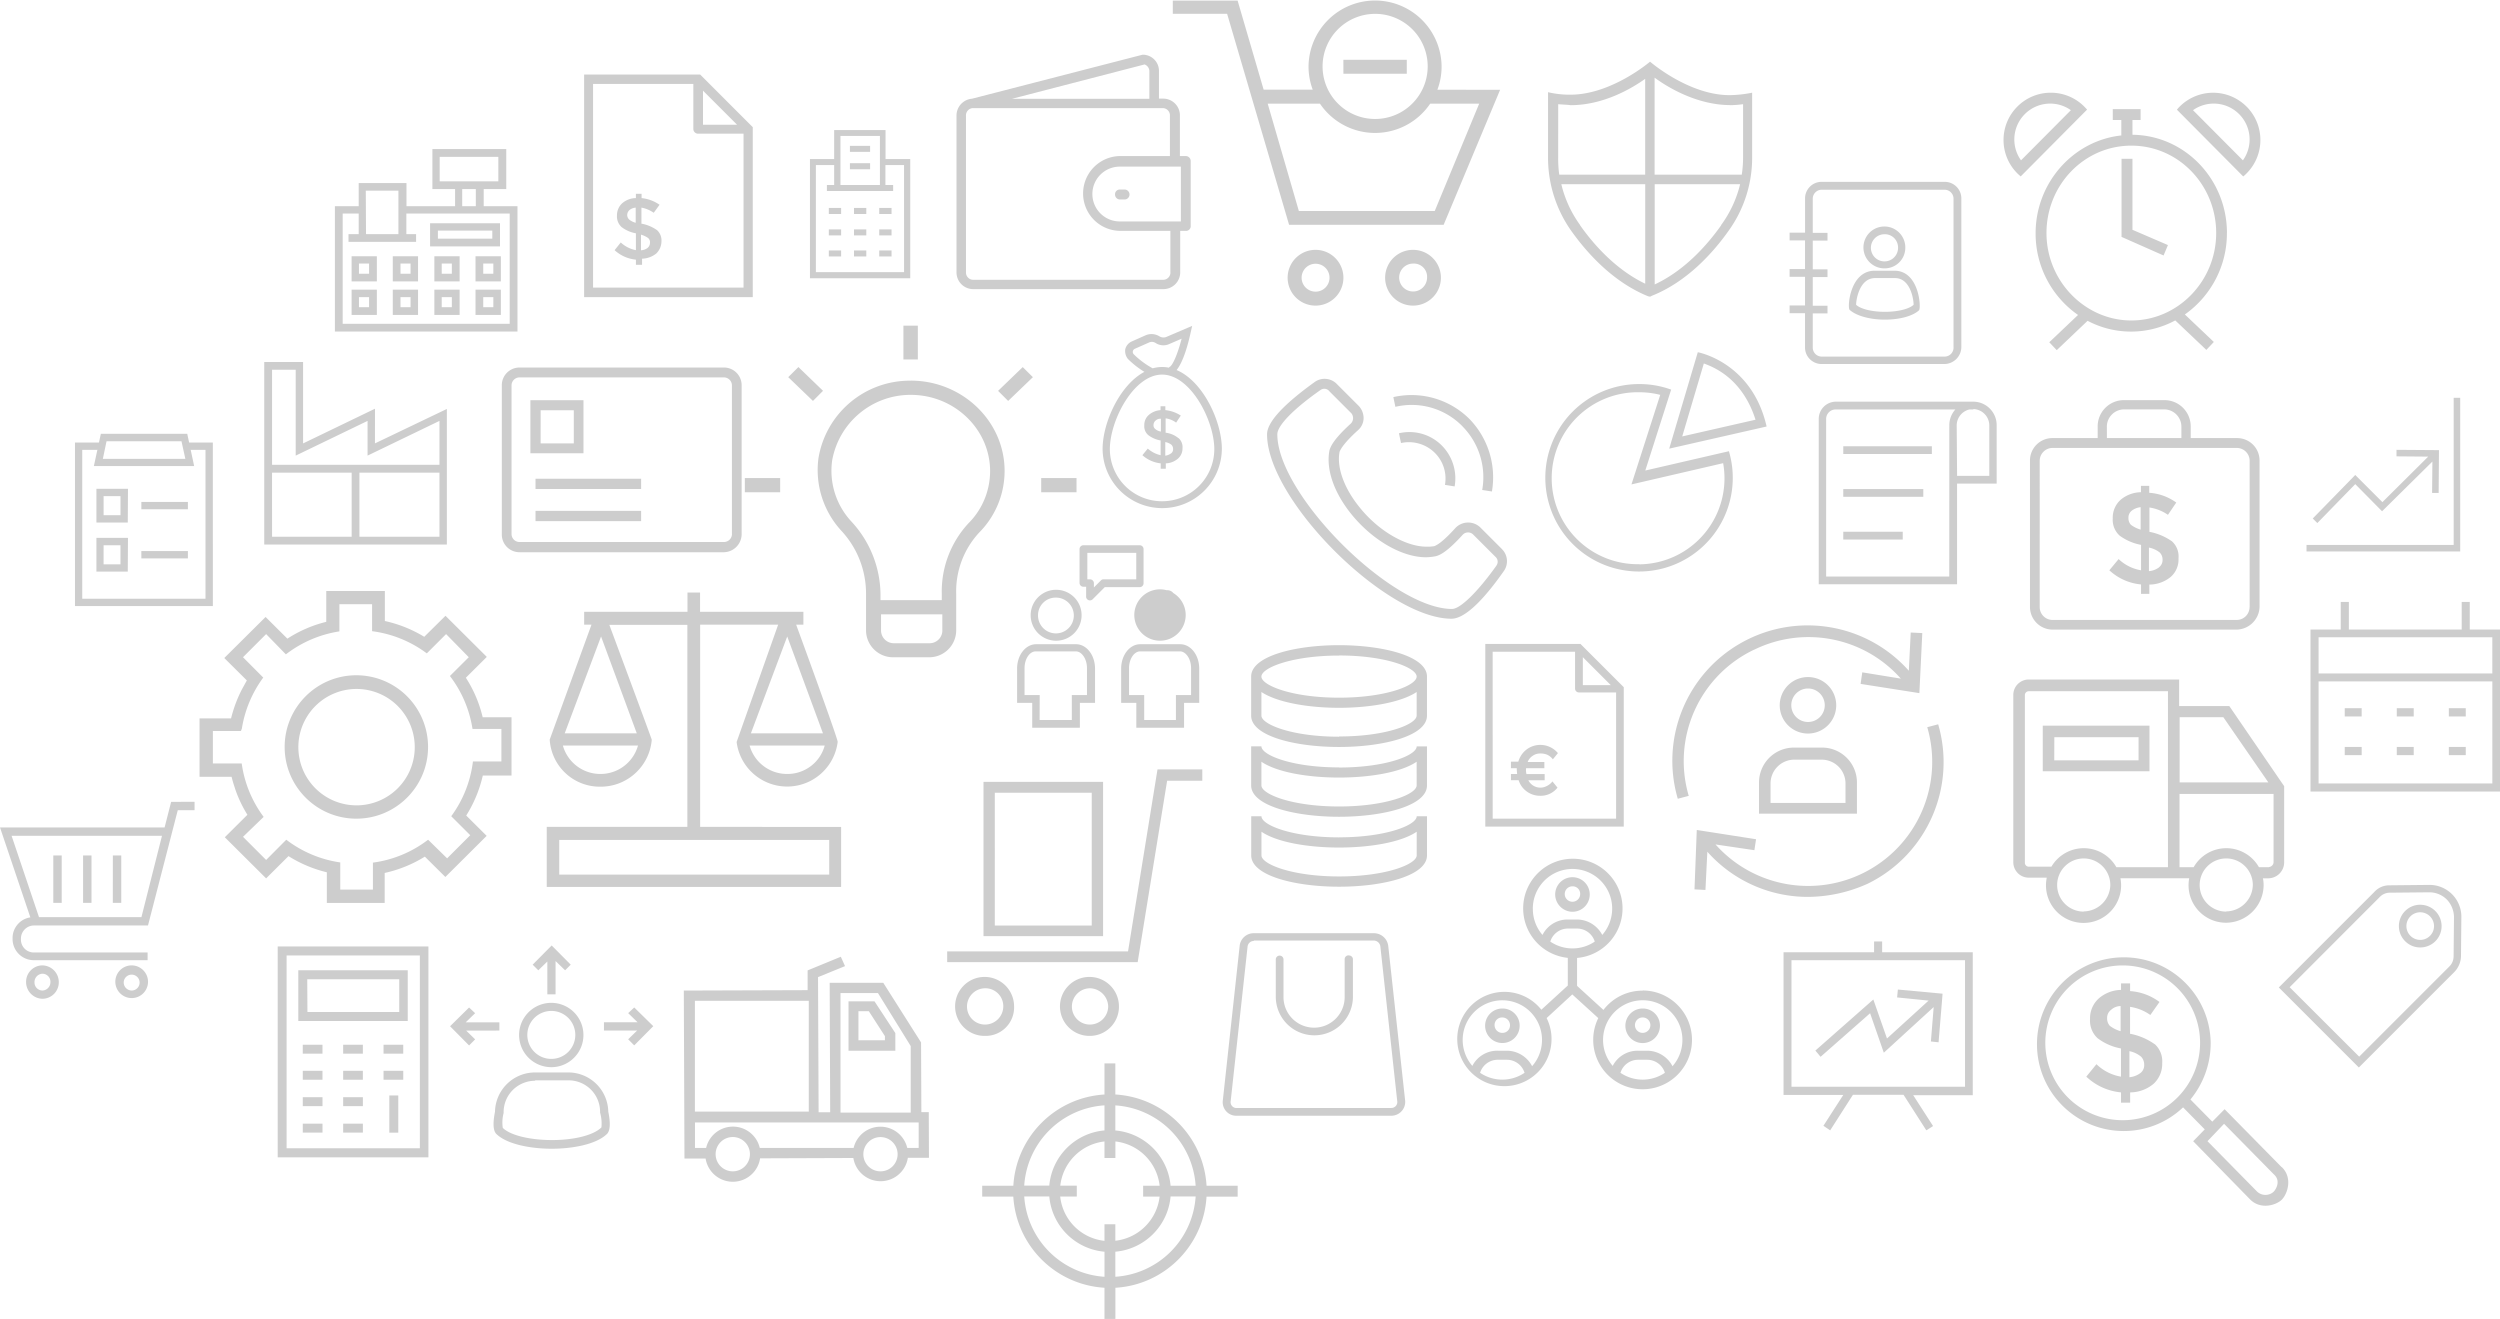 <svg xmlns="http://www.w3.org/2000/svg" viewBox="0 0 601.88 317.53" fill="#cdcdcd" xmlns:v="https://vecta.io/nano"><path d="M168.56 199.074v-48.688h18.785l-10 28.247a12.26 12.26 0 0 0 24.328 0c.2-.4-10-28.247-10-28.247h1.746v-3.1h-24.88v-4.64h-3.027v4.643h-24.876v3.107h1.764l-10.056 27.662a12.07 12.07 0 0 0 12.2 11.338c6.44.042 11.83-4.88 12.368-11.3 0-.186-10.214-27.662-10.214-27.662h18.785v48.638H131.63v14.467h70.87v-14.455zm20.958-12.74a9.37 9.37 0 0 1-9.053-6.843h18.088c-1.1 4.068-4.82 6.878-9.035 6.843zm-8.738-9.787l8.747-23.316 8.6 23.316zm-36.214 9.787a9.36 9.36 0 0 1-9.053-6.843H153.6a9.37 9.37 0 0 1-9 6.843zm-8.608-9.787l8.747-23.316 8.6 23.316zm63.68 34.022h-65v-8.357h65zm-96.503 68.06h-36.28v-50.76h36.288v50.76zM69 276.455h32.082v-46.427H69zM98.158 245.8H71.815v-12.2h26.352v12.2zm-24.143-2.164h22.1v-7.883H73.97zm-1.123 7.884h4.745v2.154h-4.745zm9.722 0h4.745v2.154h-4.745zm9.722 0h4.745v2.154h-4.745zm-19.444 6.28h4.745v2.154h-4.745zm9.722 0h4.745v2.154h-4.745zm9.722 0h4.745v2.154h-4.745zm-19.444 6.35h4.745v2.154h-4.745zm9.722 0h4.745v2.154h-4.745zm-9.722 6.38h4.745v2.154h-4.745zm9.722 0h4.745v2.154h-4.745zm11.116-6.8h2.154v8.96H93.73zM51.247 145.914H18.05v-39.37h6.184v1.764H19.8v35.842h29.672v-35.842h-4.5v-1.764h6.268z"/><path d="M46.743 112.2H22.6l1.68-7.763h20.8zm-21.982-1.727h19.865l-.93-4.234h-18.05zm6.002 15.32h-7.55v-8.116h7.6zm-5.822-1.764h4.067v-4.587H24.94zm9.09-3.19H45.24v1.764H34.032zm-3.27 16.782h-7.55v-8.125h7.6zm-5.822-1.764h4.067v-4.587H24.94zm9.09-3.188H45.24v1.764H34.032zm58.788 84.72h-.158zm30.335-30.693v-14.012h-6.946a30.57 30.57 0 0 0-4.049-9.518l5.042-5.014-9.945-9.9-5.116 5.06a30.9 30.9 0 0 0-9.481-3.8v-7.23H78.547v7.428a30.55 30.55 0 0 0-9.36 4.049l-5.246-5.22-9.945 9.88 5.432 5.395-1.18 2.145c-1.145 2.222-2.024 4.572-2.62 7h-7.586v14.062h7.716a28.18 28.18 0 0 0 .808 2.73.22.22 0 0 0 .065.186c.002.02.002.037 0 .056a30 30 0 0 0 2.934 6.166l-5.44 5.413 9.945 9.9 5.386-5.358a30.93 30.93 0 0 0 9.23 3.891v7.373h13.928v-7.215a30.79 30.79 0 0 0 9.666-3.928l4.94 4.9 9.945-9.9-4.92-4.893a31.08 31.08 0 0 0 3.993-9.638h6.88zm-14.513 9.815l4.578 4.568-5.57 5.57-4.578-4.485a27.86 27.86 0 0 1-13.288 5.516v6.5H81.92v-6.546a27.97 27.97 0 0 1-13-5.47l-4.847 4.875-5.567-5.572 4.968-4.8a27.87 27.87 0 0 1-5.28-12.855h-6.945v-7.828H58l.223-.557a28.23 28.23 0 0 1 5.153-12.3l-4.875-4.9 5.57-5.57 4.754 4.884a28.07 28.07 0 0 1 12.888-5.534v-6.546h7.865v6.5a27.92 27.92 0 0 1 13.176 5.339l4.643-4.643 5.46 5.57-4.54 4.522a27.98 27.98 0 0 1 5.441 12.74h6.955v7.837h-6.853c-.574 4.768-2.372 9.306-5.217 13.174zm-22.9-33.94c-9.526.03-17.227 7.773-17.206 17.3s7.754 17.235 17.28 17.225 17.243-7.736 17.243-17.262a17.26 17.26 0 0 0-17.318-17.262zm0 31.32c-6.678-.05-12.393-4.803-13.656-11.36a14.01 14.01 0 0 1 8.457-15.62c6.18-2.525 13.287-.34 16.978 5.224s2.943 12.96-1.788 17.674a14.06 14.06 0 0 1-9.991 4.084zm236.64-38.563c-10.52 0-21.162 2.6-21.162 7.558v9.4c0 4.95 10.64 7.55 21.162 7.55s21.17-2.6 21.17-7.55v-9.4c0-4.95-10.66-7.558-21.17-7.558zm0 2.48c11.384 0 18.683 2.97 18.683 5.08s-7.3 5.08-18.683 5.08-18.692-2.98-18.692-5.08 7.308-5.06 18.692-5.06zm0 19.555c-11.384 0-18.692-2.98-18.692-5.08V166.6c3.76 2.507 11.254 3.807 18.692 3.807s14.93-1.3 18.683-3.807v5.664c0 2.1-7.3 5.042-18.683 5.042zm0 7.392c-11.384 0-18.692-2.97-18.692-5.08h-2.47v9.406c0 4.95 10.64 7.558 21.162 7.558s21.17-2.6 21.17-7.53v-9.406h-2.48c0 2.117-7.3 5.08-18.683 5.08zm18.683 4.327c0 2.108-7.3 5.08-18.683 5.08s-18.692-2.97-18.692-5.08v-5.692c7.428 5.08 29.955 5.08 37.374 0zM322.393 201.6c-11.384 0-18.692-2.97-18.692-5.08h-2.47v9.4c0 4.95 10.64 7.558 21.162 7.558s21.162-2.6 21.162-7.558v-9.4h-2.48c-.001 2.1-7.3 5.07-18.683 5.07zm18.683 4.327c0 2.108-7.3 5.08-18.683 5.08S303.7 208.04 303.7 205.94v-5.7c7.428 5.08 29.955 5.08 37.374 0zm-61.796-51.674c-2.503.004-4.76-1.502-5.72-3.813s-.43-4.974 1.34-6.743a6.19 6.19 0 0 1 6.743-1.34c2.31.958 3.817 3.218 3.813 5.72-.005 3.408-2.767 6.17-6.175 6.175zm0-10.38c.002-.984.802-1.78 1.786-1.78s1.782.8 1.782 1.784-.797 1.783-1.782 1.784-1.784-.795-1.786-1.78zm5.702 31.323H273.57v-5.984h-3.65v-8.227c0-3.278 2.06-5.887 4.587-5.887h9.63c2.526 0 4.578 2.6 4.578 5.887v8.227h-3.65v5.98zm-9.63-1.857h7.753v-6h3.65v-6.5c0-2.145-1.207-4.02-2.7-4.02h-9.536c-1.495 0-2.7 1.857-2.7 4.02v6.5h3.65v6zm-21.134-19.085a6.13 6.13 0 0 1-6.081-6.175 6.13 6.13 0 1 1 10.428 4.413 6.13 6.13 0 0 1-4.347 1.762zm0-10.38a4.24 4.24 0 0 0-3.068 1.24c-.812.8-1.26 1.92-1.244 3.067a4.31 4.31 0 1 0 4.309-4.308zm5.702 31.322h-11.412v-5.984h-3.64v-8.227c0-3.278 2.06-5.887 4.587-5.887h9.6c2.526 0 4.578 2.6 4.578 5.887v8.227h-3.65v5.98zm-9.63-1.857h7.753v-6h3.65v-6.5c0-2.145-1.207-4.02-2.7-4.02h-9.63c-1.495 0-2.7 1.857-2.7 4.02v6.5h3.65zm11.2-29.747v-2.33h-.66a.93.93 0 0 1-.929-.929V132.2a.93.93 0 0 1 .929-.929h13.557a.93.93 0 0 1 .929.929v8.227a.93.93 0 0 1-.929.929h-8.413l-3 3a.93.93 0 0 1-1.495-.743zm.28-4.113h.66a.93.93 0 0 1 .929.929v1.02l1.68-1.68c.17-.183.4-.284.66-.28h7.856v-6.36H261.78v6.36zM136.767 258.195h-7.9a9.65 9.65 0 0 0-9.694 9.443c-.306 1.58-.724 4.3.316 5.358 2.7 2.62 8.645 3.566 13.325 3.566s10.613-.93 13.325-3.566c1.04-1.05.63-3.788.306-5.358a9.63 9.63 0 0 0-9.678-9.443zm8.023 13.232c-1.857 1.857-6.5 3.046-11.876 3.046s-10.093-1.16-11.867-2.934a8.94 8.94 0 0 1 .2-3.575v-.214c.005-2 .8-3.936 2.234-5.354s3.356-2.2 5.366-2.204v-.1h8.023a7.6 7.6 0 0 1 5.366 2.204 7.57 7.57 0 0 1 2.234 5.354v.214a9.61 9.61 0 0 1 .325 3.575zm-12.005-14.5c3.7-.03 6.846-2.662 7.54-6.286a7.75 7.75 0 0 0-4.683-8.63c-3.418-1.394-7.343-.18-9.38 2.896s-1.62 7.165.997 9.766a7.77 7.77 0 0 0 5.525 2.252zm0-13.548c3.183.03 5.74 2.63 5.72 5.812s-2.6 5.75-5.794 5.74-5.758-2.593-5.758-5.776c.001-1.54.618-3.017 1.713-4.1a5.78 5.78 0 0 1 4.118-1.67zm-1.01-11.894v7.9h1.978v-8.013l2.294 2.23 1.356-1.356-4.587-4.624-4.578 4.624 1.356 1.356zm-11.55 16.624v-1.987h-8.1l2.266-2.2-1.458-1.365-4.578 4.513 4.578 4.624 1.458-1.467-2.154-2.108zm32.47-5.56l-1.458 1.365 2.266 2.2h-8.1v1.987h7.995l-2.164 2.108 1.458 1.467 4.587-4.624zm-62.42-135.803V98.4l-17.308 8.357V87.145h-9.35v43.958h43.967V98.455zM71.192 89.02v20.67l17.3-8.357v8.357l17.308-8.357V111.9H65.5V89.02zm-5.7 24.774h19.173v15.433H65.5zm21.04 15.433v-15.433H105.8v15.433zm87.73-40.745h-49.15a4.26 4.26 0 0 0-4.3 4.3v35.88a4.26 4.26 0 0 0 4.3 4.29h49.14a4.37 4.37 0 0 0 4.3-4.41V92.818a4.26 4.26 0 0 0-4.29-4.336zm1.96 40.05a1.94 1.94 0 0 1-1.959 1.959h-49.15a1.93 1.93 0 0 1-1.959-1.959V92.818a1.93 1.93 0 0 1 1.959-1.959h49.14a1.94 1.94 0 0 1 1.959 1.959v35.75zm-35.748-32.185h-12.78v12.777h12.78zm-2.33 10.4h-7.986V98.77h7.986zm-9.215 8.513h25.424v2.46H128.93zm0 7.74h25.424v2.46H128.93zm90.324-31.352a22.29 22.29 0 0 0-22.211 18.692 21.59 21.59 0 0 0 5.571 17.5c3.8 4.115 5.904 9.515 5.887 15.117v8.83a6.5 6.5 0 0 0 6.6 6.453h8.506a6.5 6.5 0 0 0 6.6-6.453v-8.83a20.8 20.8 0 0 1 5.571-14.783 21.02 21.02 0 0 0 6.082-14.783c0-12.07-10.27-21.756-22.592-21.756zm7.623 60.152a3.08 3.08 0 0 1-.923 2.18c-.586.574-1.376.893-2.197.883h-8.515c-.822.012-1.615-.304-2.203-.88s-.92-1.362-.926-2.184v-3.9h14.755v3.9zm6.453-26a24.14 24.14 0 0 0-6.593 17.16v1.523H211.98v-1.523a26.11 26.11 0 0 0-6.936-17.327 17.96 17.96 0 0 1-4.7-14.783c1.64-9.157 9.62-15.814 18.924-15.785 10.595 0 19.1 8.357 19.1 18.348a17.76 17.76 0 0 1-5.041 12.4zM217.5 78.398h3.473v8.143H217.5zM240.292 94.1l2.424 2.424 5.952-5.72-2.442-2.424zm10.378 21h8.506v3.408h-8.506zm-71.35 0h8.506v3.408h-8.506zm12.9-26.73l-2.45 2.433 5.952 5.72 2.424-2.433z"/><path d="M283.256 89.105c1.718-2.08 2.88-6.686 3.38-8.97l.38-1.68-6.3 2.7a1.92 1.92 0 0 1-1.6-.195 3.62 3.62 0 0 0-3.343-.223l-3.37 1.5c-.753.363-1.304 1.044-1.5 1.857-.113.838.125 1.685.66 2.34a21.32 21.32 0 0 0 3.956 3.092c-5.952 3.148-10.066 12.276-10.066 18.57a14.36 14.36 0 0 0 14.356 14.236 14.36 14.36 0 0 0 14.355-14.236c0-6.62-4.5-16.3-10.883-19zM272.94 85.28a.81.81 0 0 1-.2-.727.82.82 0 0 1 .48-.582l3.37-1.495a1.64 1.64 0 0 1 1.6.084 3.41 3.41 0 0 0 3.287.279l3-1.3c-.93 3.65-2.247 6.74-3 6.825v.17a7.91 7.91 0 0 0-1.69-.176 8.57 8.57 0 0 0-2.275.316 20.43 20.43 0 0 1-4.568-3.389zm6.843 35.4c-3.33.005-6.525-1.313-8.883-3.664s-3.685-5.542-3.7-8.872c0-6.918 5.73-17.958 12.573-17.958s12.573 11.03 12.573 17.958c-.012 6.932-5.64 12.543-12.572 12.533zm3.937-15.186a5.95 5.95 0 0 0-3.009-1.309h-.084v-3.464a5.29 5.29 0 0 1 2.526 1.03l1.124-1.7a8.28 8.28 0 0 0-3.714-1.31v-.93h-1.16v.93a4.81 4.81 0 0 0-2.786 1.124 3.19 3.19 0 0 0-1.124 2.526c-.08.883.264 1.752.93 2.34a6.73 6.73 0 0 0 3 1.309v3.547c-1.15-.26-2.213-.805-3.092-1.588l-1.3 1.588a7.89 7.89 0 0 0 4.41 1.97v1.3h1.226v-1.3a4.75 4.75 0 0 0 2.906-1.124 3.2 3.2 0 0 0 1.114-2.516c.1-.912-.254-1.813-.93-2.433zm-4.225-1.588a2.84 2.84 0 0 1-1.411-.659c-.267-.23-.406-.577-.37-.93a1.36 1.36 0 0 1 .464-1.03 1.69 1.69 0 0 1 1.309-.474v3.092zm2.45 5.237c-.412.3-.9.506-1.4.566v-3.275a3.27 3.27 0 0 1 1.495.659 1.41 1.41 0 0 1 .381 1.031c.02.396-.152.777-.464 1.02zm79.69 23.084l-5.284-5.284c-1.676-1.566-4.295-1.513-5.906.12-3.436 3.816-4.8 4.3-5.163 4.43-.613.102-1.236.142-1.857.12-4.92 0-11.45-3.714-16-9.35-3.816-4.643-5.655-9.722-4.912-13.52.12-.25.613-1.727 4.43-5.172a3.9 3.9 0 0 0 1.346-2.953 4.31 4.31 0 0 0-1.226-2.953l-5.284-5.284c-1.386-1.36-3.534-1.565-5.153-.492-5.3 3.816-11.58 8.988-11.58 12.675 0 15.785 28.655 44.394 44.4 44.394 3.816 0 8.97-6.277 12.666-11.56a4.1 4.1 0 0 0-.492-5.172zm-1.356 3.937c-4.56 6.4-8.738 10.446-10.706 10.446-14.513 0-42.054-27.54-42.054-42.054 0-2.1 3.937-6.147 10.456-10.7a1.54 1.54 0 0 1 2.089.362l5.283 5.283c.588.733.536 1.8-.12 2.46-4.188 3.816-4.912 5.57-5.163 6.5-.864 4.55 1.1 10.214 5.413 15.488 5.042 6.147 12.07 10.214 17.828 10.214.786-.014 1.57-.098 2.34-.25.975-.24 2.7-.975 6.5-5.163.65-.706 1.745-.76 2.46-.12l5.413 5.413a1.56 1.56 0 0 1 .251 2.108zm-8.236-33.568a17.43 17.43 0 0 1 4.8 15.368l2.34.362a20.16 20.16 0 0 0-5.413-17.457 19.75 19.75 0 0 0-18.32-5.265l.492 2.34a17.09 17.09 0 0 1 16.1 4.643zm-1.837 14.51a11.22 11.22 0 0 0-3.074-9.833 11.02 11.02 0 0 0-10.335-2.962l.5 2.35a8.87 8.87 0 0 1 8.116 2.34 8.69 8.69 0 0 1 2.461 7.735zm45.915-3.86l6.212-19.444a22.28 22.28 0 0 0-7.6-1.337 22.57 22.57 0 0 0-21.514 15.357c-3.1 9.222.048 19.4 7.83 25.246s18.434 6.044 26.427.5 11.525-15.605 8.762-24.938l-20.085 4.643zm-1.393 22.583a20.7 20.7 0 1 1 0-41.39 20.08 20.08 0 0 1 4.976.626l-6.926 21.56 22.072-5.116a20.71 20.71 0 0 1-4.43 16.854c-3.883 4.694-9.638 7.437-15.73 7.503zm30.59-33.144C421.775 87.14 408.746 84.8 408.746 84.8l-6.88 23.214zm-15.117-15.173c7.54 2.656 10.938 8.738 12.443 13.538l-17.643 4.02zm6.2-64.604c-9.88 0-19.147-8.06-19.147-8.06s-9.286 7.948-19.147 7.948a22.6 22.6 0 0 1-5.414-.6v15.782a30.51 30.51 0 0 0 5.659 17.7c3.7 5.167 9.867 12.16 18.428 15.65l.483.1.483-.24c8.43-3.37 14.7-10.363 18.432-15.646a30.1 30.1 0 0 0 5.655-17.7V22.318a29.47 29.47 0 0 1-5.432.59zm.24 2.414a23.37 23.37 0 0 0 3.009-.241v12.767a27.53 27.53 0 0 1-.317 4.207H398.35V18.7c3.13 2.307 10.214 6.607 18.284 6.607zm-41.5-.24c.93.1 1.922.1 3 .24 7.856 0 14.653-3.993 17.94-6.342v23.075h-20.686c-.2-1.394-.276-2.8-.26-4.206zm5.3 29.138a27.68 27.68 0 0 1-4.55-9.871h20.2v23.957c-7.094-3.4-12.406-9.425-15.693-14.086zm33.948 0c-3.343 4.736-8.784 10.892-16.018 14.263V44.34h20.568a27.68 27.68 0 0 1-4.6 9.88zm-74.188 5.932c-2.72-.005-5.175 1.632-6.216 4.146s-.46 5.407 1.468 7.326a6.71 6.71 0 0 0 7.333 1.43c2.51-1.054 4.134-3.516 4.115-6.236-.025-3.684-3.015-6.66-6.7-6.667zm3.37 6.667a3.36 3.36 0 1 1-3.361-3.361 3.18 3.18 0 0 1 2.437.924 3.17 3.17 0 0 1 .924 2.437zm-26.843-6.667c-2.72-.005-5.175 1.632-6.216 4.146s-.46 5.407 1.468 7.326a6.71 6.71 0 0 0 7.333 1.43c2.51-1.054 4.134-3.516 4.115-6.236-.025-3.684-3.015-6.66-6.7-6.667zm0 10.066a3.36 3.36 0 1 1 2.39-1 3.36 3.36 0 0 1-2.39 1zM346.055 21.6a15.79 15.79 0 0 0 1.012-5.57A16.02 16.02 0 0 0 331.05.127a16.02 16.02 0 0 0-16.018 15.891c-.001 1.903.342 3.8 1.012 5.57h-11.82L297.956.14h-15.6v3.185h13.074l14.922 50.8h37.207l13.594-32.5zm-15-18.265c5.12-.005 9.74 3.075 11.702 7.804a12.66 12.66 0 0 1-16.529 16.547c-4.73-1.957-7.816-6.574-7.816-11.694a12.66 12.66 0 0 1 12.647-12.656zm14.365 47.46H312.7l-7.5-25.835h12.587a16.01 16.01 0 0 0 26.529 0h11.8zm-22-36.402h15.265v3.36H323.43zM338.283 264.9l-4.067-37.226a3.48 3.48 0 0 0-3.417-3h-28.925a3.4 3.4 0 0 0-3.417 2.99L294.4 264.9a3.26 3.26 0 0 0 3.408 3.714h37.068c.966.025 1.896-.37 2.55-1.082s.967-1.672.86-2.632zm-3.408 1.857h-37.068a1.42 1.42 0 0 1-1.514-1.69l4.06-37.142a1.53 1.53 0 0 1 1.523-1.393v-.093H330.8c.778.042 1.416.63 1.523 1.4l4.058 37.217a1.42 1.42 0 0 1-1.514 1.681zm-10.215-36.753a.93.93 0 0 0-.929.929v9.118c0 4.067-3.297 7.363-7.363 7.363s-7.363-3.297-7.363-7.363v-9.087a.93.93 0 0 0-.928-.899.93.93 0 0 0-.929.899v9.1a9.29 9.29 0 0 0 9.286 9.19 9.29 9.29 0 0 0 9.286-9.19v-9.1a.93.93 0 0 0-.929-.929zm97.592-73.552c12.006-5.925 26.493-3.1 35.378 6.927l-9.286-1.514-.4 2.786 14.15 2.22.7-14.458-2.786-.13-.455 9.2c-10.136-11.38-26.805-14.218-40.135-6.832s-19.762 23.024-15.487 37.652l2.637-.7c-4.102-13.98 2.536-28.87 15.674-35.164zm44.376 17.922l-2.637.7c3.9 13.402-2.002 27.718-14.213 34.48s-27.477 4.164-36.766-6.254l9.36 1.384.4-2.637-14.27-2.23-.548 14.3 2.637.14.455-9.2a32.37 32.37 0 0 0 24.226 10.873c4.978-.04 9.892-1.128 14.42-3.194 14.216-6.977 21.357-23.166 16.925-38.37zm-43.14 14.088v7.428h23.576v-7.428a8.4 8.4 0 0 0-8.459-8.478h-6.667a8.4 8.4 0 0 0-8.45 8.478zm8.468-5.57h6.662a5.73 5.73 0 0 1 5.692 5.711v4.712h-18.046v-4.736a5.73 5.73 0 0 1 5.692-5.692zm10.118-13.094a6.8 6.8 0 1 0-1.99 4.812 6.8 6.8 0 0 0 1.99-4.812zm-10.818 0a4.03 4.03 0 1 1 4.021 4.021 4.03 4.03 0 0 1-4.021-4.021zm43.688 59.454H453.13v-2.6h-1.94v2.6h-21.8v34.357h14.383l-4.782 7.428 1.625 1.1 5.48-8.56h12.192l5.478 8.552 1.625-1.03-4.782-7.428h14.337zm-1.857 32.388H431.3v-30.466h41.785v30.494zm-22.856-17.7l3.3 9.5 12.006-10.985-.67 8.283 1.848.195.966-11.7-10.762-1-.186 1.9 7.586.76-10.022 9.126-3.287-9.388-13.956 12.297 1.254 1.5zm116.803-127.387l6.453 6.537 12.118-11.97-.074 7.558h1.58l.074-10.307-10.223-.074v1.57l7.633.065-11.023 10.957-6.537-6.537-10.233 10.476 1.1 1.1zm23.692-20.783v35.42H555.3v1.58h37v-37zM369 181.962a3.02 3.02 0 0 1 1.774-.557 4.3 4.3 0 0 1 1.68.28 3.57 3.57 0 0 1 1.4 1.124l1.216-1.495c-1.9-2.26-5.222-2.636-7.568-.854a5.68 5.68 0 0 0-1.96 2.906h-1.78v1.58h1.4a12.61 12.61 0 0 0 .093 1.4h-1.493v1.495h1.857a5.2 5.2 0 0 0 1.959 2.711 5.32 5.32 0 0 0 3.176 1.031 5.1 5.1 0 0 0 4.216-1.959l-1.216-1.495c-.37.48-.85.866-1.4 1.124a3.24 3.24 0 0 1-4.4-1.4h3.928v-1.5H367.5a4 4 0 0 1-.093-1.4h4.4v-1.495h-4.02a3.07 3.07 0 0 1 1.207-1.495zm11.505-26.93h-22.917V199h33.335v-33.558zm7.3 9.917h-6.732v-6.732zm-28.442 32.193V156.9h19.836v8.877a.93.93 0 0 0 .929.929h8.95v30.392h-29.716zm-201.285-141.8a9.34 9.34 0 0 0-3.538-1.476h-.114v-3.882a7.6 7.6 0 0 1 2.962 1.244l1.4-1.93a9.22 9.22 0 0 0-4.327-1.606v-1.03h-1.365v1.03c-1.22.01-2.394.456-3.315 1.254-.815.763-1.267 1.837-1.244 2.953a3.44 3.44 0 0 0 1.133 2.786 7.95 7.95 0 0 0 3.426 1.486v4.058c-1.366-.262-2.63-.906-3.644-1.858l-1.486 1.857a8.8 8.8 0 0 0 5.135 2.284v1.244h1.476V62.28a5.74 5.74 0 0 0 3.417-1.244 4.14 4.14 0 0 0 1.254-2.962 3.35 3.35 0 0 0-1.133-2.73zm-5.014-1.7a4.17 4.17 0 0 1-1.606-.8c-.3-.297-.475-.714-.455-1.142a1.6 1.6 0 0 1 .566-1.142 2.57 2.57 0 0 1 1.476-.566v3.65zm2.862 6.037a2.9 2.9 0 0 1-1.606.576v-3.762c.6.17 1.187.442 1.7.8a1.32 1.32 0 0 1 .464 1.142c.003.478-.204.933-.567 1.244zm12.644-41.73h-27.94v53.587h40.6v-40.92zm.678 3.88l8.208 8.208h-8.208zM142.78 69.25V20.215h24.142v10.827a1.14 1.14 0 0 0 1.142 1.142h10.948v37.06h-36.2zm70.417-30.947V31.32h-12.37v6.983h-5.83v28.683h24.143V38.303zm-10.855-5.57h9.5v11.8h-9.5zm15.33 32.778h-21.245v-25.77h4.4v4.8h-1.746v1.45h15.943v-1.45h-1.857v-4.8h4.485V65.55zM199.54 50.068h2.962v1.45h-2.962zm6.06 0h2.962v1.45H205.6zm6.08 0h2.962v1.45h-2.962zm-12.14 5.162h2.962v1.45h-2.962zm6.06 0h2.962v1.45H205.6z"/><path d="M211.68 55.23h2.962v1.45h-2.962zm-12.14 5.07h2.962v1.45h-2.962zm6.06 0h2.962v1.45H205.6zm6.08 0h2.962v1.45h-2.962zm-7.06-25.182h4.856v1.45h-4.856zm0 4.18h4.856v1.45h-4.856zm80.883-1.727h-1.44v-9.75a4.02 4.02 0 0 0-3.965-4.076h-1.077v-6.496a3.9 3.9 0 0 0-3.714-4.076h-.24l-41.07 10.595a4.06 4.06 0 0 0-3.715 4.054v37.736a4.02 4.02 0 0 0 3.956 4.049h45.86a4.04 4.04 0 0 0 4.039-4.049v-9.972h1.328a1.13 1.13 0 0 0 1.2-1.2V38.777c.001-.65-.513-1.184-1.163-1.208zM275.53 15.5c.753.262 1.236.997 1.18 1.792v6.5h-33.1l31.933-8.273zm6.252 50.068c.026.957-.724 1.757-1.68 1.792H234.24c-.957-.035-1.707-.835-1.68-1.792V27.82c-.026-.957.724-1.757 1.68-1.792h45.744c.957.035 1.707.835 1.68 1.792v9.75h-11.9a9.01 9.01 0 0 0-7.8 4.503 9 9 0 0 0 0 9.007c1.6 2.787 4.582 4.504 7.8 4.503h12.008v9.973zm2.516-12.257h-14.524a6.6 6.6 0 1 1 0-13.195h14.523zm-15.852-6.483a1.2 1.2 0 0 0 1.2 1.2h1.086a1.2 1.2 0 0 0 0-2.4h-1.077a1.14 1.14 0 0 0-1.207 1.2zM116.45 49.64v-4.123h5.432v-9.63H104.1v9.63h5.46v4.123h-11.7v-5.57H86.356v5.57h-5.73v30.18h43.958V49.64zm-10.595-11.876h14.123v5.887h-14.123zm5.423 7.753h3.278v4.123h-3.278zm-23.214.38h7.856V56.37h-7.8zm34.644 32.063H82.503V51.414h3.854v4.958h-2.452v1.857h16.268v-1.856h-2.34v-4.96h24.876V77.96zm-2.33-24.215h-16.835v5.57h16.835zm-1.857 3.714h-13.093v-1.934h13.093zM84.647 67.747h6.082v-6.054h-6.082zm1.774-4.3h2.433V65.9H86.42zm8.143 4.3h6.082v-6.054h-6.082zm1.857-4.3h2.424V65.9h-2.42zm8.153 4.3h6.08v-6.054h-6.08zm1.774-4.3h2.433V65.9h-2.433zm8.134 4.3h6.1v-6.054h-6.1v6.054zm1.857-4.3h2.433V65.9h-2.433zm-31.692 12.38h6.082v-6.082h-6.082zm1.774-4.3h2.433v2.433H86.42zm8.143 4.3h6.082v-6.082h-6.082zm1.857-4.3h2.424v2.433h-2.42zm8.153 4.3h6.08v-6.082h-6.08zm1.774-4.3h2.433v2.433h-2.433zm8.134 4.3h6.1v-6.082h-6.1v6.082zm1.857-4.3h2.433v2.433h-2.433zm87.944 169.538v11.895h11.273v-4.243l-5.014-7.642h-6.26zm8.766 9.378h-6.38v-7h2.5l3.88 6.008zm10.63 17.298h-1.857l-.074-16.78-9.1-14.355h-12.9l.12 31.18h-2.786l-.14-32.546 6.5-2.646-1.012-2.256-7.995 3.287v4.754l-29.807.1.158 40.44h5.088a6.64 6.64 0 0 0 13.121-.046l22.452-.084a6.64 6.64 0 0 0 13.121-.046h5.08l-.046-11.013zm-56.382-26.8h27.42v26.677h-27.42zm35.053-1.857h9.026l7.883 12.758v16.018h-16.9zm-25.925 42.918a4.13 4.13 0 1 1 4.123-4.123c-.004 2.276-1.847 4.12-4.123 4.125zm35.545 0c-2.275-.005-4.116-1.853-4.113-4.128s1.848-4.118 4.123-4.118 4.12 1.843 4.123 4.118-1.838 4.122-4.113 4.128zm9.137-5.636h-2.684a6.63 6.63 0 0 0-12.907 0h-22.6a6.63 6.63 0 0 0-12.916 0h-2.684v-6.138h53.856v6.138zm361.558-58.543c2.08-.004 3.96 1.247 4.76 3.17s.36 4.136-1.1 5.6-3.684 1.915-5.607 1.12-3.178-2.672-3.178-4.753c0-2.837 2.298-5.14 5.135-5.144zm0 8.46c1.346.004 2.56-.805 3.078-2.048a3.32 3.32 0 0 0-.72-3.627c-.953-.952-2.384-1.236-3.627-.72s-2.05 1.732-2.048 3.078a3.33 3.33 0 0 0 3.315 3.315zM571.63 214.73a4.82 4.82 0 0 1 3.649-1.588l9.63-.1a7.66 7.66 0 0 1 7.67 7.67l-.093 9.638a5.67 5.67 0 0 1-1.588 3.65l-23 23-19.267-19.27 23-23zm-3.65 39.66l21.7-21.7a3.43 3.43 0 0 0 1.03-2.433l.093-9.536a6.25 6.25 0 0 0-1.69-4.123 5.98 5.98 0 0 0-4.206-1.774l-9.536.093a3.37 3.37 0 0 0-2.433 1.031l-21.7 21.728zm-270.006 31.072h-7.493c-.703-11.825-10.135-21.257-21.96-21.96v-7.48h-2.615v7.484c-11.82.708-21.244 10.14-21.942 21.96h-7.498v2.62h7.493c.707 11.815 10.132 21.237 21.947 21.942v7.5h2.628v-7.493c11.816-.7 21.243-10.126 21.942-21.942h7.493zm-10.12 0h-6.036c-.624-7.07-6.23-12.676-13.3-13.3v-6.036a20.72 20.72 0 0 1 19.335 19.336zm-8.673 2.6a12.07 12.07 0 0 1-10.66 10.651v-3.97h-2.614v3.993a12 12 0 0 1-10.66-10.66h3.993v-2.623h-3.974a12.07 12.07 0 0 1 10.641-10.646v3.984h2.628v-3.984a12.07 12.07 0 0 1 10.651 10.66h-3.974v2.62h3.965zm-13.274-21.946v6.037a14.62 14.62 0 0 0-13.288 13.288h-6.036a20.72 20.72 0 0 1 19.324-19.325zm-19.32 21.937h6.036c.62 7.07 6.22 12.674 13.288 13.3v6.036a20.72 20.72 0 0 1-19.324-19.336zm21.933 19.333v-6.036c7.07-.624 12.676-6.23 13.3-13.3h6.036a20.72 20.72 0 0 1-19.333 19.333zm110.053-87.876a4.16 4.16 0 1 0-4.16-4.163 4.2 4.2 0 0 0 4.16 4.163zm0-6.128a1.8 1.8 0 0 1 1.857 1.857c0 1.026-.83 1.857-1.857 1.857s-1.857-.83-1.857-1.857.83-1.857 1.857-1.857zM361.678 242.8c-2.3.013-4.137 1.876-4.13 4.166s1.864 4.143 4.154 4.144 4.15-1.85 4.156-4.14a4.11 4.11 0 0 0-1.208-2.968c-.788-.785-1.86-1.22-2.97-1.2zm0 5.868c-.493 0-.965-.196-1.313-.544s-.544-.82-.544-1.313a1.8 1.8 0 0 1 1.857-1.857c.493 0 .965.196 1.313.544s.544.82.544 1.313a1.8 1.8 0 0 1-1.857 1.857zm33.796-10.168a11.81 11.81 0 0 0-9.443 4.643l-6.35-5.794v-6.723a11.97 11.97 0 0 0 10.94-12.375c-.244-6.375-5.462-11.45-11.85-11.506s-11.693 4.922-12.046 11.302a11.97 11.97 0 0 0 10.728 12.56v6.658l-6.37 5.83a11.35 11.35 0 1 0 1.272 2.006l6.175-5.692 6.258 5.7a11.89 11.89 0 1 0 10.688-6.648zm-39.138 19.78a4.44 4.44 0 0 1 4.253-3.139h2.2c1.952.002 3.676 1.274 4.253 3.14-3.232 2.192-7.474 2.192-10.706 0zm12.517-1.606a6.91 6.91 0 0 0-6.063-3.714h-2.2a6.73 6.73 0 0 0-6.12 3.66 9.55 9.55 0 1 1 14.383.074zm9.722-28.34a9.51 9.51 0 0 1-5.339-1.644 4.44 4.44 0 0 1 4.253-3.139h2.2c1.952.002 3.676 1.274 4.253 3.14a9.57 9.57 0 0 1-5.367 1.644zm-9.546-9.546c-.013-4.255 2.8-8.006 6.875-9.2s8.466.458 10.747 4.05 1.9 8.26-.908 11.45a6.91 6.91 0 0 0-6.063-3.714h-2.2a6.74 6.74 0 0 0-6.119 3.714 9.47 9.47 0 0 1-2.321-6.3zm21.1 39.492a4.44 4.44 0 0 1 4.244-3.139h2.2c1.952.002 3.676 1.274 4.253 3.14a9.52 9.52 0 0 1-10.7 0zm12.517-1.606a6.91 6.91 0 0 0-6.063-3.714h-2.2a6.74 6.74 0 0 0-6.119 3.659 9.56 9.56 0 0 1 .662-13.19c3.712-3.513 9.53-3.482 13.205.068a9.56 9.56 0 0 1 .526 13.195zm-7.173-13.874a4.16 4.16 0 1 0 4.16 4.16c.012-1.107-.422-2.172-1.205-2.955s-1.848-1.217-2.955-1.205zm0 5.868c-1.026 0-1.857-.83-1.857-1.857s.83-1.857 1.857-1.857 1.857.83 1.857 1.857c0 .493-.196.965-.544 1.313s-.82.544-1.313.544zm-121.577-17.03h-45.86v-2.58h43.54l7.094-43.82h10.786v2.73h-8.468zm-11.47 17.757a7.1 7.1 0 1 1 6.964-7.1 7.03 7.03 0 0 1-6.964 7.1zm0-11.468a4.39 4.39 0 0 0-4.364 4.364 4.32 4.32 0 0 0 4.364 4.374 4.41 4.41 0 0 0 4.373-4.373 4.5 4.5 0 0 0-4.373-4.364zm-25.246 11.468a7.1 7.1 0 1 1 6.964-7.1 6.86 6.86 0 0 1-6.964 7.1zm0-11.468a4.4 4.4 0 0 0-4.374 4.364c-.013 1.164.444 2.284 1.267 3.107s1.943 1.28 3.107 1.267a4.4 4.4 0 0 0 4.364-4.374 4.31 4.31 0 0 0-4.364-4.364zm28.387-12.557h-28.785v-37.142h28.785zm-26.065-2.554h23.335v-31.97h-23.334zm297.205-52.836h-12.072v-6.388H488.42c-.985 0-1.93.4-2.626 1.088s-1.088 1.64-1.088 2.626v40.28c0 .985.4 1.93 1.088 2.626s1.64 1.088 2.626 1.088h4.346c-.75 3.583.736 7.265 3.762 9.326s6.996 2.094 10.056.084 4.607-5.666 3.918-9.26h16.556c-.502 2.642.2 5.37 1.918 7.44s4.27 3.265 6.96 3.26a9.11 9.11 0 0 0 9.035-9.035 8.07 8.07 0 0 0-.167-1.662h1.4c2.088-.076 3.735-1.802 3.714-3.9v-18.268zm-1.43 2.693l10.836 15.693h-21.357v-15.694zm-33.614 46.8a6.4 6.4 0 1 1 6.4-6.4 6.5 6.5 0 0 1-6.4 6.351zm7.865-10.688c-1.6-2.808-4.56-4.553-7.785-4.58s-6.223 1.67-7.86 4.45h-5.46a.93.93 0 0 1-.929-.929v-40.383a.93.93 0 0 1 .929-.929h33.52v42.358zm26.445 10.687a6.4 6.4 0 1 1 6.4-6.4 6.5 6.5 0 0 1-6.4 6.351zm10.288-10.688h-2.414c-1.604-2.83-4.607-4.58-7.86-4.58s-6.256 1.75-7.86 4.58h-3.4v-17.642h22.638v16.538a1.23 1.23 0 0 1-1.114 1.06z"/><path d="M491.8 185.68h25.693v-10.976H491.8zm2.786-8.2h20.28v5.57h-20.3zm41.558-121.376c0-12.926-10.112-23.52-22.75-23.66v-3.547h1.96V26.27h-6.7v2.628h2.06v3.714c-11.527 1.228-20.636 11.347-20.636 23.548-.034 7.836 3.785 15.188 10.214 19.667l-6.927 6.574 1.8 1.9 7.428-7.066c6.6 3.5 14.526 3.456 21.106-.093l7.484 7.1 1.8-1.913-6.973-6.62c6.374-4.5 10.153-11.807 10.123-19.603zm-23.02 21.05c-11.143 0-20.428-9.47-20.428-21.05s9.072-21.04 20.428-21.04 20.428 9.47 20.428 21.04-9.2 21.05-20.428 21.05zm.268-38.916h-2.628v18.794l10.12 4.476 1.05-2.507-8.543-3.677zm-11.604-12.582c-4.443-4.446-11.65-4.448-16.096-.005s-4.448 11.65-.005 16.096c.26.25.54.492.8.724l15.98-16.083a13.03 13.03 0 0 0-.687-.734zM486.564 38.6c-2.45-3.43-2.07-8.127.905-11.115s7.67-3.392 11.1-.956zm54.293-12.944a11.39 11.39 0 0 0-16.092 0 8.52 8.52 0 0 0-.668.752L540.06 42.48a8.32 8.32 0 0 0 .8-.724c2.135-2.135 3.335-5.03 3.335-8.05s-1.2-5.915-3.335-8.05zm-.873 12.944L527.97 26.53c3.44-2.437 8.138-2.033 11.112.955s3.357 7.687.904 11.116zm-83.872 26.575h-4.765c-6 0-6.62 8.83-6.063 9.4 1.5 1.393 4.754 2.377 8.5 2.377s6.816-.93 8.218-2.247c.563-.46.108-9.53-5.9-9.53zm4.578 8.218c-1.124 1.03-3.835 1.68-6.908 1.68s-5.785-.66-6.908-1.68c-.084-.28.436-6.444 4.578-6.444h4.763c4.094-.004 4.576 6.156 4.474 6.444zm-6.997-8.783a4.96 4.96 0 0 0 5.014-5.042 5.04 5.04 0 1 0-5.042 5.042zm0-8.218a3.16 3.16 0 0 1 2.306.897 3.22 3.22 0 0 1 .963 2.28 3.27 3.27 0 1 1-3.269-3.176zM468.17 43.78h-29.6c-1.066-.004-2.1.42-2.84 1.174s-1.17 1.78-1.16 2.847v8.218h-3.72v1.857h3.714v6.908h-3.714v1.857h3.714v6.9h-3.714v1.857h3.714v8.218c-.01 1.07.4 2.098 1.167 2.854s1.785 1.177 2.854 1.167h29.5c2.234-.005 4.058-1.788 4.113-4.02V47.802a3.99 3.99 0 0 0-1.17-2.852c-.756-.756-1.783-1.177-2.852-1.17zm2.154 39.928c-.015 1.178-.967 2.13-2.145 2.145h-29.6a2.16 2.16 0 0 1-1.533-.647c-.403-.412-.628-.967-.62-1.544v-8.218h3.547V73.6h-3.547v-6.9h3.547v-1.857h-3.547v-6.918h3.547v-1.857h-3.547v-8.245c.01-1.18.964-2.135 2.145-2.145h29.6c1.18.01 2.135.965 2.145 2.145v35.86zm124.278 67.852v-6.648h-1.94v6.648h-27.17v-6.648h-1.95v6.648h-7.28v39h45.62v-39zm-36.4 1.857h41.832v8.728h-41.832zm41.832 35.2h-41.832V164.05h41.832v24.6zM564.5 170.5h4.076v1.987H564.5zm12.53 0h4.076v1.987h-4.076zm12.53 0h4.076v1.987h-4.076zm-25.06 9.32h4.076v1.987H564.5zm12.53 0h4.076v1.987h-4.076zm12.53 0h4.076v1.987h-4.076zm-51-74.35h-11.142v-2.786a6.32 6.32 0 0 0-1.85-4.496c-1.192-1.193-2.808-1.86-4.493-1.855h-9.713c-1.686-.008-3.305.66-4.496 1.852s-1.856 2.813-1.846 4.5v2.786h-10.9a5.4 5.4 0 0 0-3.824 1.585c-1.014 1.015-1.58 2.393-1.576 3.828v35.285a5.47 5.47 0 0 0 5.4 5.413h44.357c2.98-.066 5.394-2.436 5.516-5.413v-35.285a5.39 5.39 0 0 0-1.584-3.836 5.4 5.4 0 0 0-3.84-1.577zm-31.33-2.786a4.17 4.17 0 0 1 4.114-4.123h9.73a4.16 4.16 0 0 1 4.1 4.123v2.786h-17.93zm34.357 43.512a3.1 3.1 0 0 1-3.046 3.055h-44.43c-1.675-.025-3.026-1.38-3.046-3.055V110.9a3.1 3.1 0 0 1 3.046-3.055h44.45a3.1 3.1 0 0 1 3.046 3.055v35.285zm-18.725-15.9c-1.588-1.103-3.387-1.865-5.284-2.238h-.1v-5.878c1.6.24 3.126.843 4.457 1.764l2-2.953a12.52 12.52 0 0 0-6.5-2.35v-1.67h-2v1.532c-1.8.023-3.555.68-4.93 1.857a5.8 5.8 0 0 0-1.857 4.466c-.103 1.554.505 3.07 1.653 4.123a12.55 12.55 0 0 0 5.163 2.23v6.12c-2.032-.338-3.915-1.283-5.4-2.7l-2.238 2.7a13 13 0 0 0 7.633 3.408v2.266h2v-2.238c1.884-.001 3.7-.657 5.163-1.857a5.57 5.57 0 0 0 1.857-4.466 4.91 4.91 0 0 0-1.6-4.113zm-7.5-2.786a7.31 7.31 0 0 1-2.349-1.17 2.32 2.32 0 0 1-.585-1.653 2.08 2.08 0 0 1 .817-1.755 4.16 4.16 0 0 1 2.117-.826zm4.457 9.063c-.714.54-1.568.863-2.46.93v-5.673c.94.18 1.826.58 2.58 1.17.468.465.722 1.104.7 1.764.027.688-.277 1.347-.817 1.774zm-76.05-29.133h21.33v1.866h-21.33zm0 10.3h19.268v1.866H443.77zm0 10.28h14.318v1.866H443.77zm36.93-25.618c.025-3.108-2.463-5.654-5.57-5.7h-33.15a4.15 4.15 0 0 0-4.114 4.123v39.835h33.3v-24.227h9.535zm-11.412 36.4h-29.644v-37.977c.026-1.263 1.068-2.268 2.33-2.247h28.785c-.95 1.05-1.47 2.418-1.46 3.834zm9.638-24.235h-7.753l-.093-12.155c.01-1.84 1.3-3.43 3.083-3.835h.93v-.093c2.127.065 3.82 1.8 3.835 3.928v12.155zM31.7 232.418c-1.596 0-3.034.963-3.64 2.438a3.94 3.94 0 0 0 5.173 5.125c1.47-.62 2.42-2.068 2.405-3.664-.035-2.153-1.783-3.885-3.936-3.9zm0 6.054a1.94 1.94 0 0 1-1.913-2.024c.06-1.04.942-1.84 1.983-1.8s1.86.905 1.84 1.946-.868 1.876-1.9 1.878zm-21.483-6.054c-1.06.007-2.072.438-2.812 1.197s-1.145 1.782-1.125 2.842a4.03 4.03 0 0 0 3.937 4c1.06-.007 2.072-.438 2.812-1.197s1.145-1.782 1.125-2.842a4.03 4.03 0 0 0-3.937-4zm0 6.054a1.94 1.94 0 0 1-1.913-2.024c-.01-1.08.835-1.974 1.913-2.024a1.94 1.94 0 0 1 1.922 2.024 2 2 0 0 1-1.922 2.024zM41.2 193.047l-1.57 6.16H0l7.308 21.654c-2.5.374-4.348 2.563-4.28 5.1a5.1 5.1 0 0 0 1.44 3.657 5.12 5.12 0 0 0 3.61 1.552h27.458v-1.857H8.078a3.09 3.09 0 0 1-3.036-3.231 3.16 3.16 0 0 1 3.036-3.268h27.55l7.172-27.762h4.04v-2.015zm-7.067 27.76H9.388l-6.6-19.593H39l-4.95 19.593zm-21.3-14.847h2.024v11.403h-2.024zm7.17 0h2.024v11.403h-2.024zm7.168 0h2.024v11.403H27.16zm491.56 45.42c-1.736-1.223-3.7-2.068-5.794-2.48h-.12v-6.5a11.28 11.28 0 0 1 4.884 1.959l2.2-3.13a13.31 13.31 0 0 0-7.076-2.618v-1.858h-2.182v1.57a8.42 8.42 0 0 0-5.4 2.089 6.44 6.44 0 0 0-2.06 4.958 5.73 5.73 0 0 0 1.8 4.569 13.22 13.22 0 0 0 5.646 2.48v6.788a11.14 11.14 0 0 1-5.906-3l-2.442 3a14.05 14.05 0 0 0 8.357 3.788v2.48h2.2v-2.48a8.81 8.81 0 0 0 5.655-2.08 6.5 6.5 0 0 0 2.061-4.968 5.57 5.57 0 0 0-1.792-4.569zm-8.236-3.13a7.77 7.77 0 0 1-2.563-1.291 2.65 2.65 0 0 1-.64-1.857c-.022-.764.323-1.493.93-1.96a3.41 3.41 0 0 1 2.32-.93v6.017zm4.866 10.047a5.22 5.22 0 0 1-2.7 1.049v-6.277a6.37 6.37 0 0 1 2.786 1.309 2.7 2.7 0 0 1 .771 1.969 2.37 2.37 0 0 1-.854 1.95zm33.97 22.72l-13.752-13.975-2.962 3-5.265-5.34a21.36 21.36 0 0 0 4.875-13.63c-.174-11.506-9.612-20.7-21.118-20.594s-20.758 9.506-20.7 21.014 9.4 20.806 20.908 20.807a20.7 20.7 0 0 0 14.261-5.7l5.22 5.3-2.786 2.85 13.622 13.928c2.535 2.674 6.38 1.486 7.716.14s2.7-5.2 0-7.837zm-38.006-11.328a18.63 18.63 0 1 1 18.348-18.618 18.63 18.63 0 0 1-18.348 18.618zm36.084 17.2c-1.124 1.05-2.87 1.05-3.993 0l-11.96-12.146 3.993-4.188 11.96 12.146c1.82 1.585.5 3.674-.001 4.185z"/></svg>